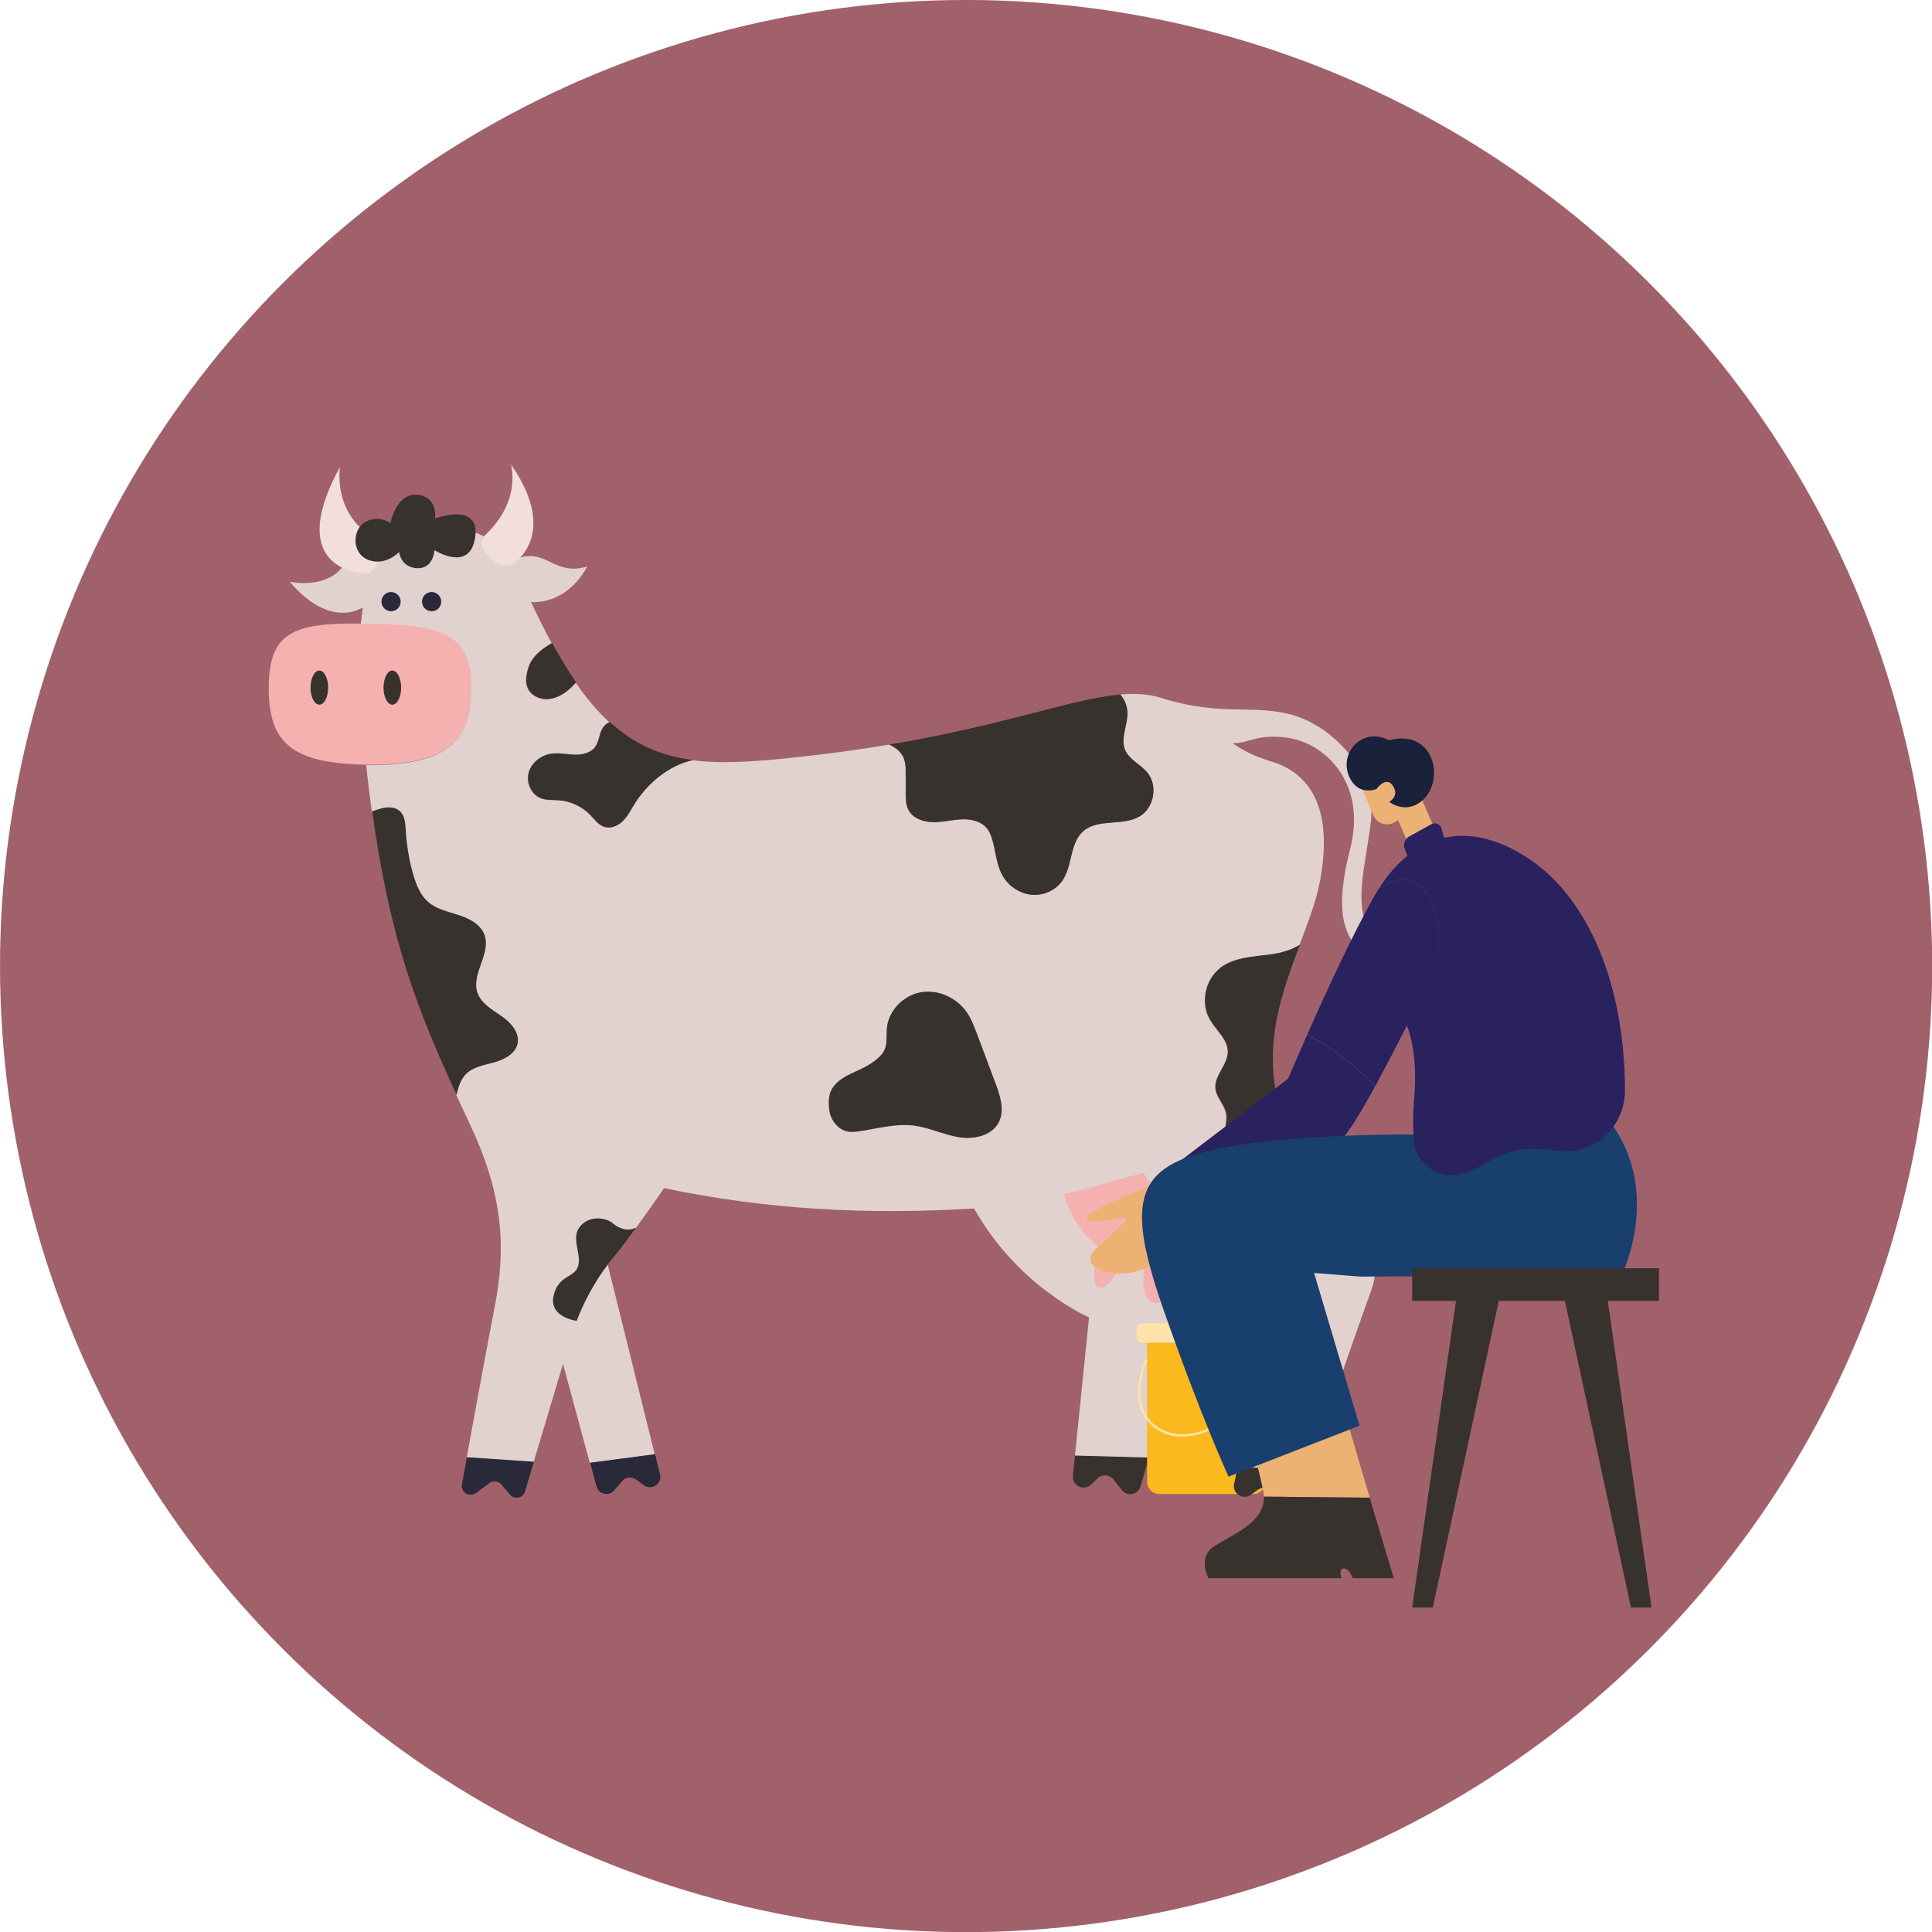 <?xml version="1.0" encoding="UTF-8"?> <svg xmlns="http://www.w3.org/2000/svg" id="Layer_2" width="171.03" height="171.03" viewBox="0 0 171.03 171.03"><defs><style>.cls-1{fill:#f3dede;}.cls-2{fill:#fab91c;}.cls-3{fill:#ebb273;}.cls-4{fill:#f5b1b0;}.cls-5{fill:#ffe2aa;}.cls-6{fill:#a1616b;}.cls-7{fill:#e1d2cf;}.cls-8{fill:#193f6e;}.cls-9{fill:#19213b;}.cls-10{fill:#29293a;}.cls-11{fill:#29225f;}.cls-12{fill:#38322f;}</style></defs><g id="CONTENT"><circle class="cls-6" cx="85.52" cy="85.52" r="85.52" transform="translate(-35.42 85.52) rotate(-45)"></circle><path class="cls-12" d="m96.59,131.42l.58-.55c.4-.39,1.05-.34,1.4.1l.74.94c.48.6,1.44.42,1.65-.32.2-.69.46-1.57.76-2.58l-6.55-.18-.19,1.81c-.09.88.96,1.39,1.6.78Z"></path><path class="cls-4" d="m41.75,60.79c0-4.52-2.26-5.62-9.78-5.59-6.05-.07-8.18.8-8.18,5.72s2.13,6.65,8.65,6.78h0c7.58.07,9.31-2.4,9.31-6.92Z"></path><path class="cls-7" d="m123.2,89.28s4.06-2.37.16-4.68c-4.37-2.58-2.53-7.17-2-11.91.5-4.46-3.54-8.65-7.38-9.51-3.45-.78-5.71.18-10.77-1.26-1.23-.46-2.55-.57-4.05-.44.38.45.62,1.02.63,1.61.03,1.11-.63,2.24-.22,3.27.36.89,1.38,1.3,1.99,2.04.95,1.15.6,3.12-.69,3.87-1.5.89-3.68.16-4.99,1.31-1.21,1.06-.93,3.06-1.85,4.38-.6.88-1.72,1.35-2.78,1.24-1.06-.12-2.03-.8-2.54-1.74-.54-1-.58-2.18-.92-3.26-.09-.29-.21-.59-.4-.83-.52-.67-1.45-.88-2.3-.84-.85.04-1.68.26-2.53.25-.85-.02-1.77-.35-2.16-1.1-.23-.45-.23-.98-.23-1.49,0-.56,0-1.12,0-1.68,0-.46,0-.93-.17-1.36-.23-.57-.73-.99-1.31-1.23-1.84.31-3.82.6-5.97.86-4.63.55-8.3.92-11.42.52-2.15.48-4.05,2.06-5.22,3.98-.3.49-.57,1.02-.99,1.43-.42.4-1.02.67-1.58.51-.54-.16-.89-.66-1.28-1.07-.71-.73-1.69-1.2-2.71-1.29-.58-.05-1.18.01-1.72-.21-.83-.35-1.26-1.4-1.01-2.27.25-.87,1.08-1.51,1.97-1.64.68-.1,1.36.05,2.04.08.68.02,1.44-.13,1.85-.67.32-.42.36-.97.56-1.46.14-.33.42-.64.74-.74-1.02-.94-2.01-2.1-2.99-3.52-.28.3-.57.6-.9.84-.53.39-1.16.66-1.82.63-.65-.03-1.31-.4-1.56-1.01-.17-.41-.14-.88-.05-1.31.05-.25.12-.49.22-.72.37-.86,1.16-1.44,1.99-1.92-.6-1.11-1.21-2.32-1.84-3.65,0,0,3.04.4,4.99-3.14-2.94.85-3.49-1.51-6.02-.78-10.77-7.72-15.73.91-15.73.91,0,0-1.22,1.8-4.59,1.22,3.64,4.29,6.46,2.27,6.46,2.27,0,0-.07.71-.17,1.46,7.52-.03,9.78,1.06,9.78,5.59,0,4.52-1.74,6.98-9.31,6.92.16,1.45.33,2.81.51,4.12.29-.1.57-.21.87-.28.53-.13,1.15-.12,1.56.24.46.41.5,1.11.54,1.73.07,1.31.29,2.6.65,3.86.26.91.62,1.85,1.34,2.47.75.65,1.77.85,2.71,1.16.94.31,1.93.82,2.27,1.75.6,1.64-1.18,3.44-.63,5.1.32.95,1.28,1.5,2.11,2.07.83.57,1.65,1.46,1.45,2.44-.19.9-1.15,1.41-2.04,1.65-.89.25-1.87.39-2.52,1.04-.49.49-.68,1.15-.84,1.84.43.93.87,1.88,1.33,2.86,2.89,6.19,3.06,10.91,2.06,15.96-.48,2.46-1.67,8.91-2.47,13.29l5.93.4,2.6-8.7,2.37,8.77,5.75-.76-4.16-16.79s1.9-2.29,4.99-6.78c8.88,1.86,17.76,2.39,27.44,1.8,3.92,6.98,10.18,9.64,10.18,9.64l-1.25,12.23,6.55.18c.85-2.87,2.02-6.83,3.19-10.8.53-1.78.04-3.69-1.25-5.03-3.96-4.14-6.18-8.29-6.18-8.29l3.72-1.06s3.57,6.17,8.79,9.85c2.93-2.18,5.9-4.3,9.03-6.08-2.16-2.3-3.66-4.48-4.66-6.56-.24.65-.67,1.23-1.23,1.63-.31.22-.67.39-1.05.35-.77-.09-1.23-1.01-2-1.1-.28-.03-.57.05-.85,0-.62-.13-.88-.89-.84-1.52.04-.63.26-1.27.13-1.89-.17-.76-.84-1.36-.93-2.13-.13-1.16,1.08-2.1,1.09-3.26.02-1.11-1.02-1.9-1.58-2.86-.85-1.47-.44-3.53.9-4.56,1.24-.95,2.92-.98,4.47-1.19.88-.12,1.82-.39,2.57-.86.75-1.98,1.47-3.84,1.81-5.62,1.36-7.18-1.43-9.78-4.29-10.64-1.49-.45-2.34-.89-3.44-1.61,1.59-.01,2.08-.83,4.73-.51,3.39.4,7.19,3.97,5.69,9.83-1.86,7.27.1,8.88,3.19,10.63,2.86,1.61-1.1,3.33-1.1,3.33l1.54.24Z"></path><path class="cls-1" d="m42.93,47.38c.93-.85,2.94-3.1,2.32-6.25,3.06,4.43,2.07,7.32.28,8.69-.34.26-.78.32-1.18.18-.89-.31-1.37-1.04-1.63-1.58-.16-.36-.08-.77.21-1.04Z"></path><path class="cls-1" d="m32.13,50.78c-1.52-.17-6.46-1.33-2.05-9.42-.43,4.89,3.39,6.45,3.39,6.45,0,0,.46,1.8-.54,2.72-.22.2-.52.28-.81.24Z"></path><path class="cls-10" d="m35.47,53.26c0,.47-.38.85-.85.85s-.85-.38-.85-.85.38-.85.85-.85.85.38.85.85Z"></path><path class="cls-10" d="m39.06,53.26c0,.47-.38.85-.85.85s-.85-.38-.85-.85c0-.47.38-.85.85-.85s.85.38.85.85Z"></path><path class="cls-12" d="m29.05,60.87c0,.84-.35,1.51-.78,1.51s-.78-.68-.78-1.51.35-1.51.78-1.51.78.68.78,1.51Z"></path><path class="cls-12" d="m35.51,60.87c0,.84-.35,1.51-.78,1.51s-.78-.68-.78-1.51.35-1.51.78-1.51.78.68.78,1.51Z"></path><path class="cls-4" d="m107.84,111.93c-3.89-3.56-6.62-8.11-6.62-8.11,0,0-4,1.18-7.03,1.88,0,0,.53,2.75,3.13,4.71-.28.93-.92,3.43.03,3.57.89.13,1.68-1.59,2.01-2.42.58.23,1.22.42,1.92.56-.11.95-.22,3.06.86,3.21,1.07.15,1.3-1.15,1.36-2.17.56.01,1.18-.81,1.81-.87.26.89.98,3.04,1.92,2.77.89-.27.46-2.16.2-3.05.13-.02.29-.05.41-.07Z"></path><path class="cls-12" d="m78.5,91.11c.1-1.59,1.43-2.99,3.01-3.27,1.57-.28,3.25.51,4.13,1.85.37.56.6,1.19.84,1.81.55,1.47,1.1,2.93,1.65,4.4.42,1.12.83,2.41.28,3.47-.63,1.19-2.22,1.52-3.55,1.3-1.33-.22-2.57-.84-3.91-1.02-1.66-.22-3.31.27-4.97.51-.66.1-1.21.06-1.72-.36-.5-.4-.81-1.02-.87-1.66-.04-.47-.05-.95.1-1.4.33-.94,1.3-1.47,2.21-1.87.81-.36,1.53-.72,2.17-1.34.75-.73.57-1.43.63-2.42Z"></path><path class="cls-12" d="m51.06,116.93s-2.46-.3-2.06-2.19c.4-1.9,1.9-1.6,2.19-2.69.3-1.1-.73-2.53.23-3.56.96-1.03,2.43-.57,2.79-.23.37.33,1.23.86,2.1.41-.97,1.41-2.4,3.15-2.4,3.15,0,0-1.67,2-2.86,5.11Z"></path><path class="cls-12" d="m53.25,64.67c-.2.48-.25,1.04-.56,1.46-.41.55-1.17.7-1.85.67-.68-.02-1.37-.18-2.04-.08-.89.13-1.72.77-1.97,1.64-.25.87.18,1.91,1.01,2.27.53.23,1.14.16,1.72.21,1.02.09,2,.56,2.71,1.29.39.41.74.91,1.28,1.07.56.16,1.16-.1,1.58-.51.42-.4.69-.93.99-1.43,1.17-1.91,3.08-3.5,5.22-3.98-2.79-.36-5.14-1.34-7.34-3.36-.32.1-.61.41-.74.74Z"></path><path class="cls-12" d="m46.89,58.84c-.1.23-.17.47-.22.72-.09.44-.12.9.05,1.31.25.6.91.98,1.56,1.01s1.29-.24,1.82-.63c.33-.24.62-.54.9-.84-.7-1.02-1.41-2.18-2.12-3.49-.83.48-1.61,1.06-1.99,1.92Z"></path><path class="cls-12" d="m80.02,67.15c.17.43.17.9.17,1.36,0,.56,0,1.12,0,1.68,0,.51,0,1.04.23,1.49.39.76,1.31,1.09,2.16,1.1.85.02,1.69-.21,2.53-.25.85-.04,1.78.17,2.3.84.19.25.31.54.4.83.34,1.08.38,2.27.92,3.26.51.94,1.48,1.62,2.54,1.74,1.06.12,2.18-.36,2.78-1.24.91-1.32.64-3.32,1.85-4.38,1.31-1.15,3.48-.42,4.99-1.31,1.28-.76,1.63-2.72.69-3.87-.61-.74-1.63-1.15-1.99-2.04-.41-1.03.25-2.16.22-3.27-.01-.59-.25-1.16-.63-1.61-4.29.37-10.19,2.71-20.45,4.43.57.24,1.08.66,1.31,1.23Z"></path><path class="cls-12" d="m108.03,85.69c-1.34,1.03-1.75,3.1-.9,4.56.55.96,1.59,1.76,1.58,2.86-.02,1.16-1.23,2.1-1.09,3.26.09.78.77,1.37.93,2.13.13.62-.09,1.25-.13,1.89-.04.63.22,1.39.84,1.52.28.06.57-.03.85,0,.77.09,1.23,1.01,2,1.1.38.04.74-.13,1.05-.35.56-.4.99-.98,1.23-1.63-3.26-6.78-1.2-12.45.69-17.41-.74.47-1.68.74-2.57.86-1.55.21-3.23.24-4.47,1.19Z"></path><path class="cls-12" d="m43.78,94.02c.89-.25,1.85-.75,2.04-1.65.2-.98-.62-1.87-1.45-2.44-.83-.57-1.79-1.11-2.11-2.07-.55-1.66,1.22-3.46.63-5.1-.34-.93-1.33-1.45-2.27-1.75-.94-.31-1.96-.51-2.71-1.16-.72-.62-1.08-1.56-1.34-2.47-.36-1.26-.57-2.56-.65-3.86-.04-.62-.07-1.32-.54-1.73-.41-.36-1.03-.37-1.56-.24-.29.07-.58.18-.87.28,1.6,11.58,4.11,17.81,7.47,25.08.16-.69.35-1.35.84-1.84.65-.65,1.63-.8,2.52-1.04Z"></path><path class="cls-12" d="m34.57,46.29s.49-2.63,2.34-2.49c1.88.13,1.6,2.1,1.6,2.1,0,0,4.08-1.56,3.54,1.75-.5,3.04-3.59,1.05-3.59,1.05,0,0-.07,1.66-1.53,1.6-1.46-.07-1.6-1.43-1.6-1.43,0,0-1.16,1.23-2.63.73-1.62-.55-1.53-2.73-.37-3.39,1.19-.68,2.23.1,2.23.1Z"></path><path class="cls-2" d="m110.95,132.26h-8.33c-.59,0-1.07-.48-1.07-1.07v-12.94h10.46v12.94c0,.59-.48,1.07-1.07,1.07Z"></path><rect class="cls-5" x="100.61" y="117.15" width="12.16" height="1.72" rx=".53" ry=".53"></rect><path class="cls-5" d="m111.15,120.21c0,.59-.35,1.08-.77,1.08s-.77-.48-.77-1.08c0-.59.35-1.08.77-1.08s.77.48.77,1.08Z"></path><path class="cls-5" d="m104.7,127.17c1.06,0,2.19-.34,3.22-1.02,2.81-1.84,2.56-5.9,2.56-5.94,0-.06-.05-.1-.11-.1-.06,0-.1.05-.1.11,0,.04.24,3.98-2.46,5.76-1.93,1.26-4.18,1.32-5.61.14-1.41-1.17-1.64-3.24-.63-5.66.02-.05,0-.11-.06-.13-.05-.02-.11,0-.13.06-1.05,2.51-.8,4.67.69,5.9.72.6,1.64.9,2.63.9Z"></path><path class="cls-7" d="m112.32,115.06c-.81,5.12-1.97,11.27-2.75,14.87l6.28-.04c1.33-3.55,3.41-9.75,5.57-15.75.67-1.87.21-3.98-1.22-5.37-.41-.4-.79-.79-1.15-1.18-3.14,1.78-6.1,3.9-9.03,6.08.74.52,1.51.99,2.31,1.39Z"></path><path class="cls-10" d="m54.39,131.92l.67-.79c.31-.37.86-.43,1.25-.15l.68.5c.69.51,1.65-.13,1.44-.96l-.44-1.79-5.75.76.56,2.08c.19.72,1.11.92,1.59.35Z"></path><path class="cls-12" d="m110.73,132.33l.61-.44c.37-.27.89-.23,1.21.09l.79.77c.49.48,1.31.3,1.55-.34.24-.64.56-1.5.95-2.52l-6.28.04c-.11.52-.22.99-.31,1.42-.19.85.77,1.48,1.48.98Z"></path><path class="cls-10" d="m42.13,132.18l1.19-.89c.33-.24.79-.19,1.06.12l.76.9c.4.47,1.16.31,1.34-.28l.78-2.63-5.93-.4c-.17.91-.32,1.73-.44,2.41-.13.69.66,1.18,1.23.76Z"></path><path class="cls-3" d="m102.67,104.65s-6.65,2.51-6.47,3.22c.13.52,2.23.13,3.3-.1.19-.04.3.18.15.32-.55.53-1.54,1.47-2.76,2.57-.51.46-.47,1.21.06,1.51,2.74,1.51,5.85-.23,8.26-2.31,0,0,2.16-1.8.9-4.1-1.16-2.12-3.45-1.1-3.45-1.1h0Z"></path><path class="cls-11" d="m115.72,91.59c-1.01,2.29-1.69,3.9-1.69,3.9l-11.71,8.93s1.37,2.74,3.22,6.04c10.3-5.63,12.62-8.57,14.1-10.74.58-.85,1.34-2.18,2.09-3.55-1.79-1.92-3.89-3.45-6.02-4.57Z"></path><path class="cls-3" d="m111.85,132.15c-.48-2.54-.72-2.76-.72-2.76l8.12-3.61,2.01,6.8-9.37-.09c0-.11-.01-.23-.03-.34Z"></path><path class="cls-12" d="m107.47,136.9c1.4-.95,4.54-2.1,4.41-4.41l9.37.09,2.13,7.13h-3.63c-.13-.34-.4-.86-.79-.86-.37,0-.31.5-.22.86h-11.76s-.99-1.82.48-2.82Z"></path><path class="cls-8" d="m143.56,112.9s3.49-7.11-.77-13.23c-5.15,1.05-17.05.76-17.05.76,0,0-11.95-.16-18.71,1.45-6.76,1.61-7.28,4.87-3.9,14.44,3.38,9.58,5.63,14.4,5.63,14.4l11.59-4.51-4.02-13.52,4.1.32"></path><path class="cls-11" d="m125.68,78.4c-1.08-.91-2.38-.57-3.61.26-.12.19-.24.37-.35.57-1.97,3.45-4.4,8.75-6,12.36,2.13,1.12,4.23,2.65,6.02,4.57,1.42-2.61,2.8-5.38,2.8-5.38.47-.83.89-1.57,1.24-2.17.97-1.68,1.56-3.56,1.6-5.49.04-1.69-.31-3.55-1.69-4.71Z"></path><path class="cls-3" d="m124,66.36s-2.06-.06-4.03,2.06l1.59,3.74c.32.75,1.23,1.04,1.92.62l.28-.17,1.32,3.02,2.42-1.07-3.51-8.2Z"></path><path class="cls-9" d="m121.85,69.85s.84-1.19,1.44-.31c.65.95-.32,1.44-.32,1.44,0,0,1.51,1.21,3.02-.19,1.9-1.76,1.01-6.3-3.04-5.26-2.29-1.22-4.43,1.07-3.53,3.18.78,1.83,2.42,1.14,2.42,1.14Z"></path><path class="cls-11" d="m135.56,76.17c-5.28-3.65-10.25-2.64-13.49,2.49,1.23-.83,2.53-1.17,3.61-.26,1.39,1.17,1.73,3.02,1.69,4.71-.04,1.94-.64,3.81-1.6,5.49-.35.6-.77,1.34-1.24,2.17,0,0,1.03,2.11.66,6.46-.13,1.53-.11,2.78-.03,3.75.16,2.01,2.09,3.41,4.05,2.96.77-.18,1.58-.51,2.43-1.03,2.29-1.39,3.98-1.33,6.22-1.03.02,0,.04,0,.07,0,3.17.41,5.93-2.14,5.92-5.34-.02-9.59-3.33-16.94-8.3-20.38Z"></path><rect class="cls-12" x="125.01" y="112.27" width="21.85" height="2.89"></rect><polygon class="cls-12" points="129.08 113.83 125.01 142.31 126.84 142.31 132.99 113.72 129.08 113.83"></polygon><polygon class="cls-12" points="142.14 113.83 146.2 142.31 144.38 142.31 138.22 113.72 142.14 113.83"></polygon><path class="cls-11" d="m127.93,74.43l-.33-1.11c-.11-.37-.54-.55-.88-.36l-1.96,1.08c-.4.22-.58.71-.4,1.14l.37.91,3.2-1.66Z"></path></g></svg> 